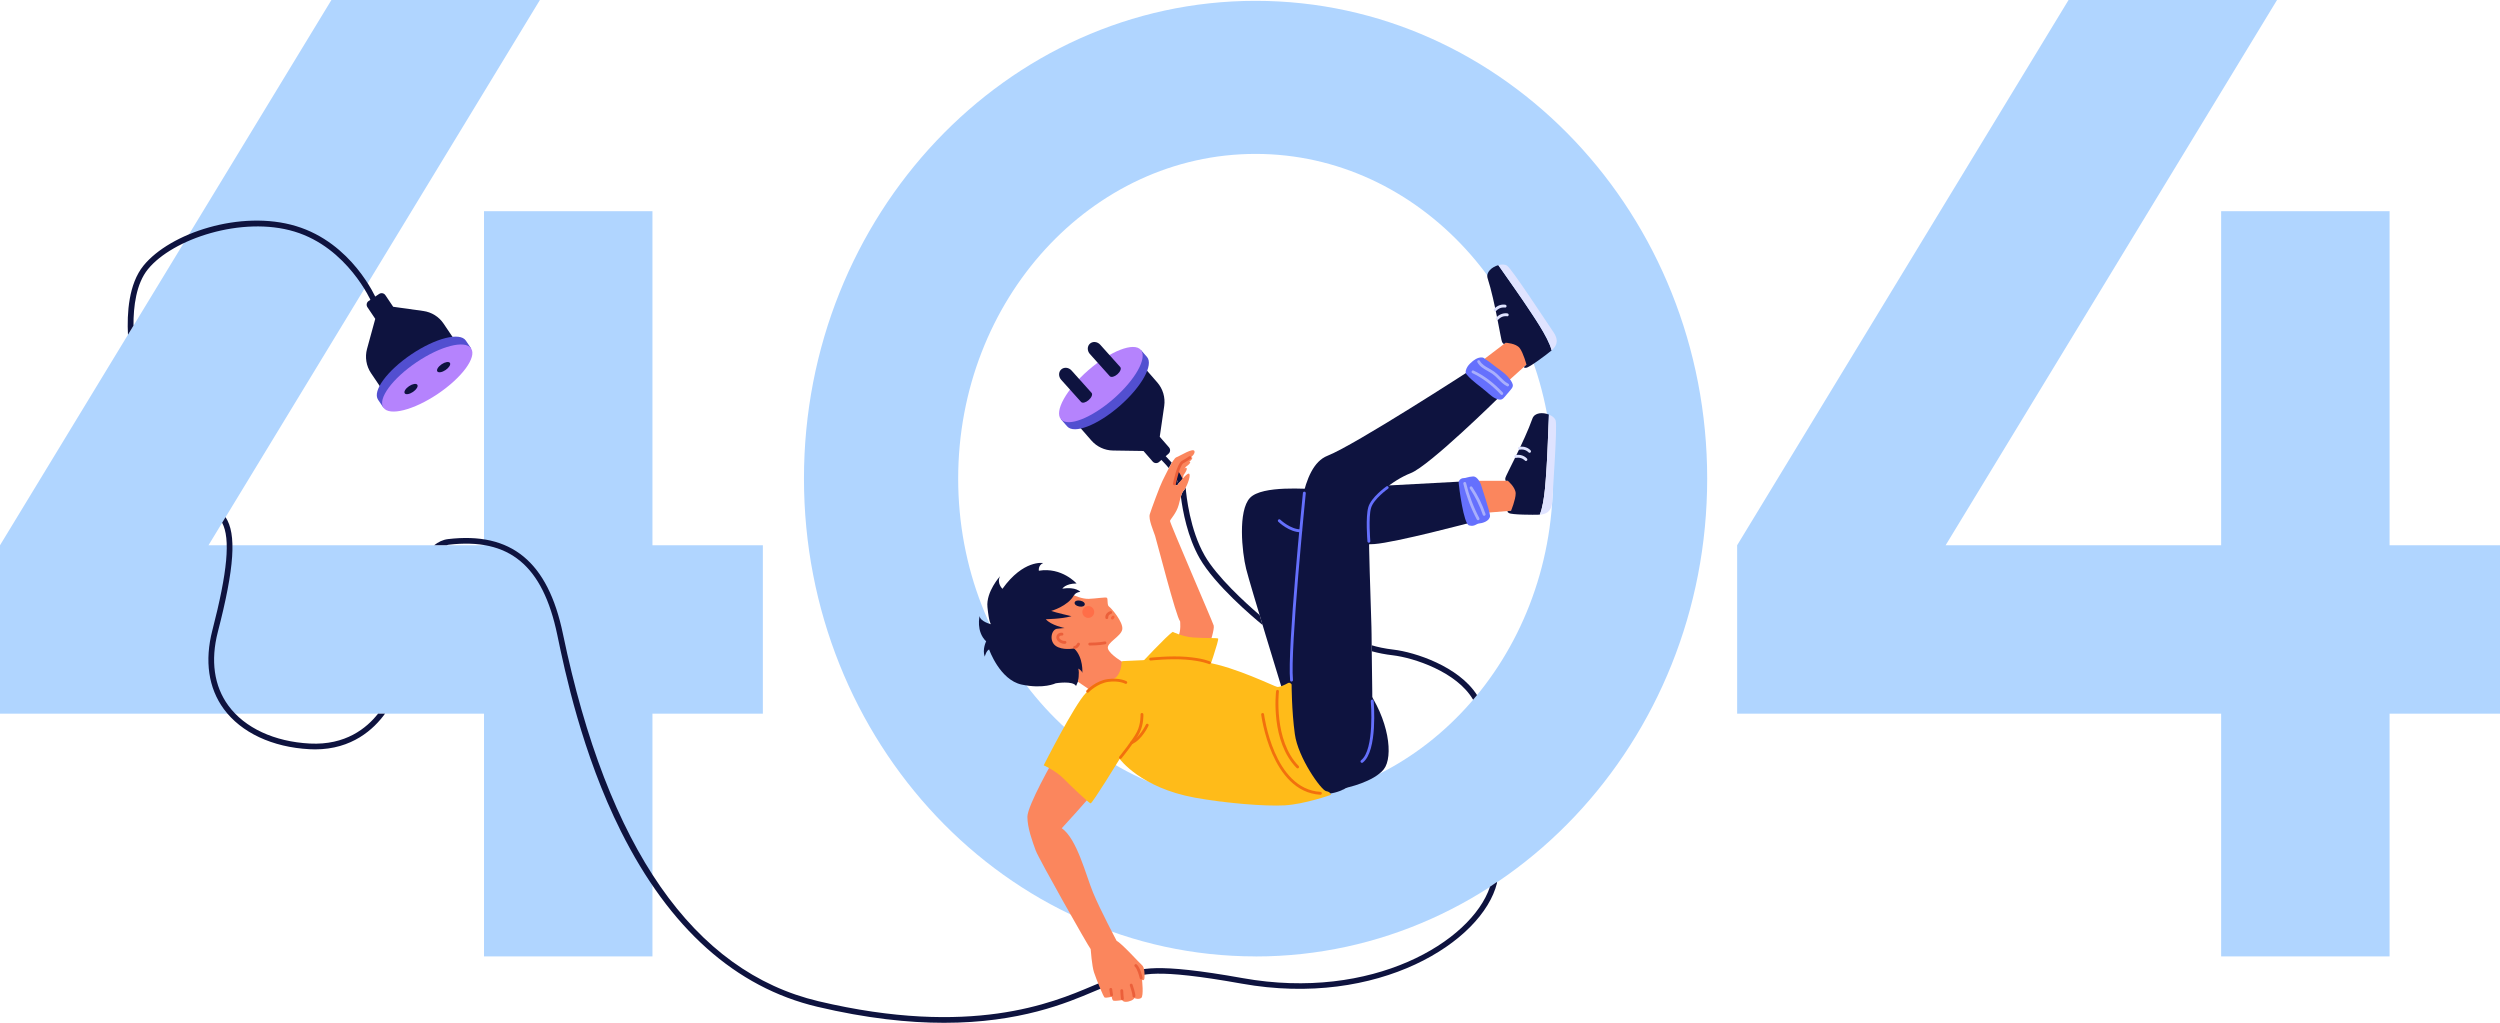 <?xml version="1.0" encoding="UTF-8"?> <svg xmlns="http://www.w3.org/2000/svg" id="_Слой_2" data-name="Слой 2" viewBox="0 0 480 196.39"> <defs> <style> .cls-1 { fill: none; } .cls-2 { fill: #f8653e; } .cls-3 { fill: #fb865d; } .cls-4 { fill: #f2700d; } .cls-5 { fill: #eb5f3a; } .cls-6 { fill: #ffbb19; } .cls-7 { fill: #ff6e48; } .cls-8 { fill: #6570fd; } .cls-9 { fill: #b583fd; } .cls-10 { fill: #b0d5ff; } .cls-11 { fill: #a9affc; } .cls-12 { fill: #dfe3ff; } .cls-13 { fill: #0e133f; } .cls-14 { fill: #524fd0; } </style> </defs> <g id="Layer_1" data-name="Layer 1"> <g> <polygon class="cls-10" points="146.47 104.69 125.27 104.69 125.27 40.55 92.93 40.55 92.93 104.69 40.03 104.69 103.66 0 63.63 0 0 104.69 0 137.03 92.93 137.03 92.93 183.63 125.27 183.63 125.27 137.03 146.47 137.03 146.47 104.69"></polygon> <polygon class="cls-10" points="480 104.69 458.8 104.69 458.8 40.55 426.46 40.55 426.46 104.69 373.56 104.69 437.19 0 397.16 0 333.53 104.69 333.53 137.03 426.46 137.03 426.46 183.63 458.8 183.63 458.8 137.03 480 137.03 480 104.69"></polygon> <path class="cls-10" d="M241.07,183.63c-47.81,0-86.71-41.15-86.71-91.74S193.25,.16,241.07,.16s86.71,41.15,86.71,91.74-38.9,91.74-86.71,91.74Zm0-154.08c-31.49,0-57.1,27.97-57.1,62.35s25.62,62.34,57.1,62.34,57.1-27.97,57.1-62.34-25.62-62.35-57.1-62.35Z"></path> <path class="cls-3" d="M226.54,88.32s1.91-.58,2.28-.51-.33,.84-.74,1.01c0,0,.55-.34,.43,0s-.78,.77-.78,.77l-.42,.52s.28-.39,.49-.25c.31,.21-.55,1.35-.55,1.35l-.37,1.67-1.59-2.05,1.25-2.51Z"></path> <g> <path class="cls-13" d="M267.56,124.73c-1.7-.2-3.1-.51-4.2-.84,0,.35,.01,.73,.02,1.15,1.19,.33,2.58,.61,4.06,.78,3.96,.47,12.25,3.14,15.4,8.53,.25-.3,.51-.59,.75-.89-3.52-5.53-11.95-8.25-16.03-8.73Z"></path> <g> <path class="cls-13" d="M225.49,92.64c-.06,.51,.53,.53,.53,.53,.07-.09,.15-.19,.23-.29-.11-.37-.3-.77-.53-1.16-.13,.43-.22,.78-.24,.92Z"></path> <path class="cls-13" d="M226.25,92.88c.26-.32,.53-.66,.8-.97-.23-.51-.54-1.03-.87-1.52-.17,.46-.33,.93-.45,1.33,.23,.4,.41,.79,.53,1.16Z"></path> <path class="cls-13" d="M223.58,87.36l-.75,.8s.77,.73,1.57,1.7c.19-.36,.38-.71,.57-1.02-.72-.83-1.33-1.42-1.39-1.47Z"></path> <path class="cls-13" d="M231.29,106.65c-2.82-4.9-3.51-11.41-3.64-13.03-.12,.23-.25,.43-.35,.54-.27,.29-.41,.64-.57,1.2,.35,2.75,1.27,7.75,3.61,11.84,2.95,5.14,10.18,11.25,12.09,12.81-.19-.65-.39-1.29-.58-1.92-2.78-2.39-8.19-7.31-10.56-11.43Z"></path> </g> </g> <path class="cls-13" d="M286.07,170.28c-3.56,10.56-22.63,21.97-47.47,17.52-17.07-3.06-19.84-1.81-22.28-.71-.76,.34-1.42,.64-2.52,.79-.99,.13-2.33,.7-4.19,1.48-7.52,3.18-23.16,9.81-52.44,2.88-24.02-5.68-40.53-29.41-49.09-70.55-2.88-13.84-9.9-19.63-22.08-18.18-.98,.12-1.85,.55-2.63,1.17h2.39c.12-.03,.24-.07,.36-.09,11.67-1.37,18.1,3.96,20.88,17.32,1.42,6.81,4.73,22.75,12.22,37.71,9.32,18.63,22,29.96,37.7,33.68,9.46,2.24,17.51,3.08,24.34,3.08,14.57,0,23.59-3.82,28.78-6.02,1.71-.72,3.06-1.29,3.91-1.41,1.25-.17,2.05-.53,2.83-.88,2.3-1.04,4.9-2.21,21.63,.79,26.23,4.7,46.23-8.07,49.01-19.3,.02-.07,.02-.15,0-.22-.45,.31-.9,.63-1.36,.92Z"></path> <path class="cls-13" d="M72.58,137.03c-2.19,2.78-6.24,6.08-13.08,5.73-6.81-.35-12.52-3-15.65-7.28-2.75-3.75-3.45-8.65-2.02-14.17,3.18-12.28,3.63-18.81,1.47-22.02l-.65,1.07c1.63,3.07,1.03,9.43-1.88,20.68-1.51,5.85-.75,11.07,2.2,15.09,3.33,4.54,9.34,7.35,16.48,7.72,.35,.02,.7,.03,1.04,.03,7.12,0,11.29-3.89,13.43-6.85h-1.33Z"></path> <path class="cls-13" d="M72.32,57.53c-.19-.44-4.75-10.88-15.48-14.12-10.62-3.21-24.21,1.35-29.28,7.58-2.87,3.52-3.2,9.19-2.99,13.28l1.06-1.75c-.02-3.68,.52-8.07,2.78-10.84,4.75-5.83,18.07-10.26,28.12-7.22,10.23,3.09,14.74,13.4,14.79,13.51,.12,.28,.44,.41,.72,.29,.28-.12,.41-.44,.29-.72Z"></path> <path class="cls-3" d="M232.29,123.58s.93-2.81,.74-3.48c-.19-.68-8.45-19.74-8.39-20.08,.06-.34,1.23-1.45,1.67-3.08,.43-1.63,.52-2.28,.99-2.78s1.3-2.56,1.08-3.11-1.49,1.02-2.35,2.13c0,0-.6-.02-.53-.53,.06-.51,1.09-3.82,1.69-4.03s2.3-1.11,2.16-1.95-2.82,.9-3.49,1.13-2.26,3.78-2.67,4.54-2.14,5.43-2.43,6.39,.7,3.19,1.01,4.13,4.07,15.69,4.81,16.43c0,0,.21,1.81-.35,2.94,0,0,3.72,1.87,6.09,1.36Z"></path> <path class="cls-13" d="M206.21,114.3s.31-.6,1.21-.66c0,0-.84-1.03-3.45-.62,0,0,.6-.99,2.73-.99,0,0-2.84-3.19-7.24-2.45,0,0-.19-1.01,.82-1.48,0,0-3.78-.68-7.81,4.95,0,0-1.17-1.09-.45-2.43,0,0-2.72,2.99-2.43,5.94s.66,3.29,.66,3.29c0,0-2.06-.51-2.16-1.58,0,0-.74,2.96,1.25,4.87,0,0-.78,1.54-.27,2.94,0,0,.31-1.19,.84-1.38,0,0,2.04,5.84,6.25,6.74,4.21,.9,6.54-.25,6.54-.25,0,0,3.32-.55,3.9,.52l.81-1.88,1.05-.43s-1.05-8.45-1.05-8.51-1.21-6.62-1.21-6.62Z"></path> <path class="cls-3" d="M206.21,114.3s1.54,.72,2.82,.68c1.27-.04,3.25-.37,3.49-.21s0,1.44,.41,1.69,2.75,2.96,2.55,4.36c-.21,1.4-3.12,2.59-2.75,3.74,.37,1.15,3,2.67,3,2.67,0,0,.49,.78,.41,1.64s-4.85,4.56-4.85,4.56l-.08,.37-4.24-2.9s.33-1.69,.06-2.53c0,0,.68,.35,.78,.84,0,0,.23-3-1.58-4.71,0,0-2.3,.45-3.58-.53s-.76-3.15,.33-3.25l1.42-.14s-2.61-.52-3.6-1.69c0,0,3.04-.04,4.93-.58,0,0-2.98-.68-3.91-1.01,0,0,3.21-.89,4.38-3.02Z"></path> <path class="cls-13" d="M247.55,133.07s.74-21.13,1.23-26.56,.82-16.94,6.09-19,27.59-16.53,27.59-16.53l5.3,5.35s-13.32,13.12-16.9,14.51c-3.58,1.4-7.4,4.73-7.89,6.62-.49,1.89,.41,22.82,.37,24.26-.04,1.44,.41,20.56-.04,22.41-.45,1.85-2.14,7.44-8.1,8.26l-4.56,.21s-4.65-14.23-3.08-19.53Z"></path> <path class="cls-13" d="M255.53,151.08l3.04,.16s5.22-1.14,7.11-3.53c1.9-2.39,1.03-9.62-3.54-15.85l-6.62-27.96s4.21,.86,8.35,.56,18.75-4.19,18.75-4.19l-1.73-7.83s-27.2,1.48-28.43,1.48-10.12-.8-12.46,1.67-1.54,10.42-.74,13.63c.8,3.21,6.97,23.31,6.97,23.31l9.29,18.56Z"></path> <path class="cls-3" d="M202.32,145.82s-5.06,8.84-5.06,11,.99,4.81,1.6,6.48c.62,1.67,10.05,18.32,10.55,18.93,0,0,.23,3.23,.64,4.46s1.81,4.77,2.06,4.85,1.36-.16,1.36-.16c0,0,.02,.68,.35,.76s1.67-.12,1.67-.12c0,0,.04,.33,.68,.33s1.52-.37,1.6-.72c0,0,.82,.35,1.34-.02s.16-3.47,.16-3.47c0,0,.41,.27,.47-.35s.02-2.06-.45-2.45-3.95-4.26-4.89-4.69c0,0-3.19-6-4.54-9.29-1.36-3.29-3.08-10.32-6-12.34,0,0,5.1-5.55,5.84-6.62l-7.36-6.58Z"></path> <path class="cls-6" d="M213.36,130.55s-2.68,.25-4.89,2.53-8.08,13.86-8.08,13.86c0,0,2.37,1.07,3.82,2.55,1.45,1.48,4.86,4.7,5.18,4.76s5.59-8.54,5.59-8.54c0,0,3.99,5.54,14.43,7.44,5.82,1.06,13.45,1.69,17.23,1.48s8.88-2.01,8.88-2.01c0,0,.04-.56-.9-.72s-5.4-6.41-6.01-10.95c-.62-4.53-.62-9.53-.62-9.53,0,0-.28-.51-.74-.25s-1.48,.77-2,.72-8-3.81-13.65-4.73c0,0-3.25-.66-6.5-.6-3.25,.06-9.46,.37-9.46,.37,0,0-.31-.06-.31,.43s-.26,2.74-1.97,3.19Z"></path> <path class="cls-6" d="M218.91,127.55s5.21-5.61,6.26-6.23c0,0,1.85,.93,3.95,1.08s4.47,.06,4.75,.19-2,6.63-2,6.63c0,0-11.6-.95-12.95-1.67Z"></path> <path class="cls-3" d="M283.08,92.31h6.82s1.73,1.08,1.7,2.62-1.2,3.11-1.2,3.11l-5.64,.46-1.67-6.2Z"></path> <g> <path class="cls-13" d="M297.39,79.6c-1.17-.47-2.75-.41-3.17,.78-1.54,4.36-5.16,10.99-5.2,11.41s.08,.52,.08,.52h.4s1.51,1.26,1.51,2.44-.89,3.32-.89,3.32l-.5,.04s-.49,.03,.1,.4c.52,.33,4.64,.36,5.91,.31,1.05-2.35,1.23-8.15,1.33-9.34,.1-1.14,.35-7.6,.43-9.87Z"></path> <path class="cls-12" d="M298.68,80.74c-.12-.47-.64-.89-1.29-1.14-.08,2.27-.33,8.73-.43,9.87-.11,1.19-.28,6.99-1.33,9.34,.17,0,.29-.02,.35-.03,.46-.09,1.95-.23,2.06-2.56,.11-2.34,.98-14.15,.65-15.48Z"></path> </g> <path class="cls-12" d="M292.98,88.51c-.08,0-.16-.03-.21-.1h0s-.62-.7-1.7-.5c-.15,.03-.29-.07-.32-.22-.03-.15,.07-.29,.22-.32,1.42-.26,2.19,.65,2.22,.69,.1,.12,.08,.29-.04,.39-.05,.04-.11,.06-.18,.06Z"></path> <path class="cls-12" d="M293.68,86.94c-.08,0-.16-.03-.21-.1h0s-.61-.7-1.7-.5c-.16,.03-.29-.07-.32-.22-.03-.15,.07-.29,.22-.32,1.43-.26,2.19,.65,2.22,.69,.1,.12,.08,.29-.04,.39-.05,.04-.11,.06-.18,.06Z"></path> <path class="cls-3" d="M283.99,69.69l5.42-4.13s2.03-.19,2.94,1.06c.91,1.25,.93,3.21,.93,3.21l-4.21,3.79-5.08-3.92Z"></path> <g> <path class="cls-13" d="M287.68,50.91c-1.21,.34-2.44,1.34-2.05,2.54,1.42,4.4,2.55,11.87,2.77,12.23s.38,.37,.38,.37l.32-.24s1.97,.09,2.68,1.02,1.3,3.18,1.3,3.18l-.37,.34s-.37,.32,.32,.26c.61-.05,3.91-2.52,4.89-3.34-.59-2.51-3.96-7.23-4.6-8.24-.61-.97-4.32-6.26-5.63-8.12Z"></path> <path class="cls-12" d="M289.39,51.04c-.38-.3-1.05-.32-1.72-.13,1.31,1.86,5.02,7.15,5.63,8.12,.64,1.01,4.01,5.73,4.6,8.24,.13-.11,.22-.19,.26-.23,.31-.35,1.42-1.36,.09-3.29-1.33-1.93-7.79-11.86-8.86-12.71Z"></path> </g> <path class="cls-12" d="M289.57,60.67c-.06,.05-.14,.07-.23,.05h0s-.91-.19-1.66,.63c-.1,.11-.28,.12-.39,.02-.11-.1-.12-.28-.02-.39,.97-1.06,2.14-.81,2.18-.8,.15,.03,.24,.18,.21,.33-.01,.07-.05,.12-.1,.16Z"></path> <path class="cls-12" d="M289.16,59c-.06,.05-.14,.07-.23,.05h0s-.91-.18-1.66,.63c-.11,.12-.28,.12-.39,.02-.11-.1-.12-.28-.02-.39,.98-1.07,2.14-.81,2.18-.8,.15,.03,.24,.18,.21,.33-.01,.07-.05,.12-.1,.16Z"></path> <path class="cls-8" d="M283.31,68.97c-.41,.23-.76,.54-1.1,.87-.35,.35-.63,.78-.76,1.26-.04,.17-.07,.35-.02,.51,.04,.14,.14,.27,.24,.38,1.06,1.23,2.45,2.11,3.68,3.17,.72,.62,1.44,1.34,2.37,1.54,.17,.04,.34,.05,.51,.01,.29-.07,.5-.31,.69-.54,.38-.44,.75-.89,1.13-1.33,.18-.22,.37-.45,.41-.73,.03-.23-.05-.46-.16-.67-.2-.4-.48-.75-.77-1.08-.86-.98-2.04-1.64-3.04-2.47-.35-.29-.72-.55-1.1-.79-.09-.06-.18-.12-.27-.18-.08-.05-.14-.11-.21-.17-.19-.14-.51-.14-.73-.11-.27,.03-.52,.13-.76,.26-.04,.02-.08,.04-.12,.06Z"></path> <path class="cls-8" d="M284.39,93.15s-.6-1.73-1.58-1.67-1.36,.33-1.73,.31-1.07,.27-1.01,.99c.06,.72,.93,7.81,1.99,8.1s1.38-.33,1.93-.37,2.02-.41,2.1-1.44c.05-.6-1.71-5.92-1.71-5.92Z"></path> <ellipse class="cls-13" cx="207.32" cy="115.9" rx=".57" ry=".99" transform="translate(53.5 296.88) rotate(-78.85)"></ellipse> <g> <path class="cls-13" d="M87.49,65.58l-2.32-3.44c-.89-1.33-2.31-2.21-3.89-2.43l-5.79-.81-1.5-2.23c-.27-.4-.81-.5-1.2-.23l-2.01,1.35c-.4,.27-.5,.81-.23,1.2l1.5,2.23h0s-1.58,5.77-1.58,5.77c-.43,1.58-.15,3.28,.76,4.64l2.28,3.38,13.99-9.43Z"></path> <path class="cls-14" d="M74.73,77.5c2.07-.07,5.2-1.29,8.33-3.4s5.44-4.56,6.28-6.45l1.12-.75-1.02-1.51c-1.13-1.67-5.81-.49-10.47,2.65-4.65,3.14-7.51,7.03-6.38,8.71l1.02,1.51,1.12-.75Z"></path> <ellipse class="cls-9" cx="82.03" cy="72.58" rx="10.16" ry="3.66" transform="translate(-26.56 58.26) rotate(-33.99)"></ellipse> </g> <g> <ellipse class="cls-13" cx="78.92" cy="74.7" rx="1.46" ry=".67" transform="translate(-28.28 56.88) rotate(-33.99)"></ellipse> <ellipse class="cls-13" cx="85.17" cy="70.49" rx="1.46" ry=".67" transform="translate(-24.85 59.66) rotate(-33.99)"></ellipse> </g> <g> <path class="cls-13" d="M206.81,81.44l2.73,3.13c1.05,1.2,2.56,1.91,4.16,1.93l5.85,.09,1.77,2.03c.31,.36,.86,.4,1.22,.08l1.82-1.59c.36-.31,.4-.86,.08-1.22l-1.77-2.03h0s.86-5.92,.86-5.92c.23-1.62-.25-3.27-1.33-4.51l-2.68-3.07-12.72,11.08Z"></path> <path class="cls-14" d="M218,68.04c-2.04,.32-5.01,1.93-7.85,4.4-2.84,2.48-4.83,5.19-5.43,7.17l-1.02,.89,1.2,1.37c1.33,1.52,5.83-.23,10.06-3.91,4.23-3.68,6.58-7.91,5.26-9.43l-1.2-1.37-1.02,.89Z"></path> <ellipse class="cls-9" cx="211.36" cy="73.83" rx="10.16" ry="3.66" transform="translate(3.5 157) rotate(-41.06)"></ellipse> </g> <g> <path class="cls-13" d="M215.11,70.5h0s-3.87-4.32-3.87-4.32c-.54-.6-1.42-.69-1.97-.2s-.55,1.38-.02,1.98l3.85,4.29s0,0,0,0,0,0,0,0h.01s0,0,0,0c.25,.25,.88,.09,1.42-.38,.56-.48,.81-1.1,.57-1.38,0,0-.02,0-.02-.01Z"></path> <path class="cls-13" d="M209.6,75.45h0s-3.87-4.32-3.87-4.32c-.54-.6-1.42-.69-1.97-.2s-.55,1.38-.02,1.98l3.85,4.29s0,0,0,0,0,0,0,0h.01s0,0,0,0c.25,.25,.88,.09,1.42-.38,.56-.48,.81-1.1,.57-1.38,0,0-.02,0-.02-.01Z"></path> </g> <ellipse class="cls-1" cx="241.07" cy="91.9" rx="57.1" ry="62.34"></ellipse> <circle class="cls-7" cx="208.95" cy="117.5" r="1.14"></circle> <g> <g> <path class="cls-4" d="M232.2,127.52s-.08,0-.11-.03c-.01,0-1.34-.6-4.38-.84-3.09-.24-6.73,.16-6.76,.17-.15,.01-.29-.09-.3-.24s.09-.29,.24-.3c.04,0,3.73-.42,6.87-.17,3.16,.25,4.51,.86,4.57,.89,.14,.06,.2,.23,.13,.36-.05,.1-.15,.16-.25,.16Z"></path> <path class="cls-4" d="M208.82,133.01c-.07,0-.14-.03-.19-.08-.11-.1-.11-.28,0-.39,.07-.08,1.8-1.86,4.09-2.16,2.28-.3,3.52,.39,3.57,.42,.13,.07,.18,.24,.1,.37s-.24,.18-.37,.1c-.01,0-1.15-.63-3.23-.35-2.09,.28-3.75,1.98-3.76,2-.05,.06-.13,.08-.2,.08Z"></path> <path class="cls-4" d="M215.12,145.71c-.06,0-.12-.02-.17-.06-.12-.1-.14-.27-.04-.39,.03-.03,2.61-3.22,3.39-4.77,.76-1.51,.68-3.29,.68-3.31,0-.15,.11-.28,.26-.29,.14,0,.28,.11,.29,.26,0,.08,.09,1.94-.74,3.58-.81,1.6-3.35,4.74-3.46,4.87-.05,.07-.13,.1-.21,.1Z"></path> <path class="cls-4" d="M217.28,142.87c-.1,0-.21-.06-.25-.16-.06-.14,0-.3,.14-.36,1.67-.75,2.83-3.22,2.85-3.24,.06-.14,.23-.2,.36-.13,.14,.06,.2,.23,.13,.36-.05,.11-1.26,2.68-3.12,3.51-.04,.02-.07,.02-.11,.02Z"></path> <path class="cls-4" d="M249.15,147.53c-.07,0-.14-.03-.2-.08-5.01-5.09-3.99-14.36-3.94-14.75,.02-.15,.16-.26,.3-.24,.15,.02,.26,.15,.24,.3-.01,.09-1.04,9.4,3.79,14.3,.11,.11,.1,.28,0,.39-.05,.05-.12,.08-.19,.08Z"></path> <path class="cls-4" d="M253.51,152.59h-.02c-9.43-.56-11.32-15.23-11.34-15.38-.02-.15,.09-.29,.24-.31,.16-.01,.29,.09,.31,.24,.02,.14,1.85,14.37,10.83,14.9,.15,0,.27,.14,.26,.29,0,.15-.13,.26-.27,.26Z"></path> </g> <g> <path class="cls-8" d="M247.97,130.86c-.14,0-.26-.11-.27-.25-.56-5.91,2.34-34.74,2.46-35.96,.02-.15,.13-.26,.3-.25,.15,.01,.26,.15,.25,.3-.03,.3-3.02,30-2.46,35.86,.01,.15-.1,.28-.25,.3,0,0-.02,0-.03,0Z"></path> <path class="cls-8" d="M262.82,104.2c-.14,0-.26-.11-.27-.25-.02-.19-.38-4.68,.16-6.56,.55-1.92,3.36-3.91,3.48-4,.12-.09,.29-.06,.38,.07,.09,.12,.06,.29-.07,.38-.03,.02-2.76,1.96-3.26,3.7-.52,1.78-.14,6.32-.14,6.36,.01,.15-.1,.28-.25,.3,0,0-.01,0-.02,0Z"></path> <path class="cls-8" d="M249.72,102.19c-2.17,0-4.21-1.93-4.29-2.02-.11-.1-.11-.28,0-.39,.11-.11,.28-.11,.39,0,.02,.02,1.96,1.86,3.91,1.86h.01c.15,0,.27,.12,.27,.27,0,.16-.12,.28-.29,.28Z"></path> <path class="cls-8" d="M261.49,146.47c-.08,0-.16-.04-.22-.11-.09-.12-.07-.29,.05-.38,2.65-2.06,1.88-11.26,1.87-11.36-.01-.15,.1-.28,.25-.3,.16-.02,.28,.1,.3,.25,.03,.39,.8,9.59-2.08,11.84-.05,.04-.11,.06-.17,.06Z"></path> </g> <g> <path class="cls-5" d="M204.36,123.62c-.42,0-.93-.22-1.24-.55-.24-.25-.35-.56-.29-.85,.13-.64,.74-.79,1.11-.73,.15,.02,.25,.16,.23,.31-.02,.15-.16,.25-.31,.23-.1,0-.43-.03-.49,.3-.03,.14,.06,.27,.15,.36,.25,.26,.69,.4,.92,.37,.15-.02,.29,.08,.31,.23,.02,.15-.08,.29-.23,.31-.05,0-.1,.01-.16,.01Z"></path> <path class="cls-5" d="M206.34,124.57s-.03,0-.03,0c-.15-.01-.26-.15-.25-.3,.01-.15,.16-.25,.28-.25,.02,0,.25-.03,.49-.48,.07-.13,.24-.19,.37-.12,.13,.07,.19,.24,.12,.37-.38,.72-.84,.78-.98,.78Z"></path> <path class="cls-5" d="M209.31,123.94h-.08c-.15,0-.27-.13-.27-.28,0-.15,.12-.27,.27-.27h.06c.29,0,1.69-.01,2.81-.23,.15-.04,.29,.07,.32,.22,.03,.15-.07,.29-.22,.32-1.15,.22-2.54,.24-2.89,.24Z"></path> <path class="cls-5" d="M213.25,117.32c.11,0,.22,.07,.26,.19,.05,.14-.03,.3-.17,.35-.6,.2-.56,.64-.56,.69,.02,.15-.09,.29-.24,.31-.16,0-.29-.08-.31-.23-.05-.32,.09-1,.92-1.28,.03-.01,.06-.01,.09-.01Z"></path> <path class="cls-2" d="M213.57,118.95c-.06,0-.11-.02-.16-.05-.12-.09-.15-.26-.06-.38l.15-.21c.09-.12,.26-.15,.38-.06,.12,.09,.15,.26,.06,.38l-.15,.21c-.05,.07-.14,.11-.22,.11Z"></path> </g> <g> <path class="cls-5" d="M217.71,191.51h-.01c-.15,0-.27-.13-.26-.29,.01-.35-.3-1.41-.51-1.99-.05-.14,.03-.3,.17-.35,.14-.05,.3,.03,.35,.17,.06,.16,.56,1.63,.54,2.2,0,.15-.13,.26-.27,.26Z"></path> <path class="cls-5" d="M219.1,188.05c-.13,0-.24-.09-.27-.22-.1-.47-.46-1.8-.94-2.24-.11-.1-.12-.28-.02-.39,.1-.11,.28-.12,.39-.02,.7,.64,1.07,2.34,1.11,2.53,.03,.15-.06,.29-.21,.32-.02,0-.04,0-.06,0Z"></path> <path class="cls-5" d="M215.49,192.02c-.12,0-.22-.07-.26-.19-.04-.15-.1-1.08-.13-1.62,0-.15,.11-.28,.26-.29,.15,0,.28,.11,.29,.26,.04,.66,.09,1.4,.12,1.51,.03,.14-.06,.29-.2,.33-.02,0-.05,0-.07,0Z"></path> <path class="cls-5" d="M213.42,191.29c-.13,0-.25-.1-.27-.23l-.15-1.06c-.02-.15,.08-.29,.23-.31,.14-.03,.29,.08,.31,.23l.15,1.06c.02,.15-.08,.29-.23,.31-.01,0-.03,0-.04,0Z"></path> </g> <g> <g> <path class="cls-11" d="M289.47,74.19s-.08,0-.12-.03c-.68-.34-1.19-.86-1.68-1.36-.33-.34-.68-.69-1.07-.97-.3-.22-.64-.41-.97-.6-.76-.43-1.55-.88-1.97-1.68-.07-.13-.02-.3,.11-.37,.14-.07,.3-.02,.37,.11,.35,.66,1.03,1.05,1.76,1.46,.34,.2,.7,.4,1.02,.63,.42,.31,.78,.67,1.13,1.03,.49,.49,.94,.96,1.54,1.26,.13,.07,.19,.23,.12,.37-.05,.1-.15,.15-.25,.15Z"></path> <path class="cls-11" d="M288.34,75.83c-.07,0-.15-.03-.2-.09-1.74-1.85-3.53-3.19-5.44-4.1-.14-.06-.2-.23-.13-.36,.06-.14,.23-.2,.36-.13,1.98,.94,3.82,2.32,5.61,4.22,.1,.11,.1,.28-.01,.39-.05,.05-.12,.07-.19,.07Z"></path> </g> <g> <path class="cls-11" d="M283.79,99.89c-.1,0-.19-.05-.24-.15-1.15-2.17-2.02-4.47-2.59-6.86-.04-.15,.06-.3,.2-.33,.15-.04,.3,.06,.33,.2,.56,2.34,1.41,4.6,2.54,6.73,.07,.13,.02,.3-.11,.37-.04,.02-.08,.03-.13,.03Z"></path> <path class="cls-11" d="M284.96,99.04c-.11,0-.22-.07-.26-.19-.6-1.78-1.44-3.47-2.48-5.04-.08-.13-.05-.3,.08-.38,.13-.08,.3-.05,.38,.08,1.07,1.61,1.92,3.34,2.54,5.16,.05,.14-.03,.3-.17,.35-.03,.01-.06,.01-.09,.01Z"></path> </g> </g> </g> <path class="cls-5" d="M225.49,93.16s-.03,0-.05,0c-.15-.03-.25-.17-.22-.32,.07-.36,.71-3.57,1.61-4.3,.05-.03,1.04-.59,1.43-.9,.12-.09,.29-.08,.39,.04,.09,.12,.07,.29-.04,.38-.43,.34-1.43,.9-1.47,.93-.6,.49-1.2,3.02-1.38,3.96-.03,.13-.14,.22-.27,.22Z"></path> </g> </g> </svg> 